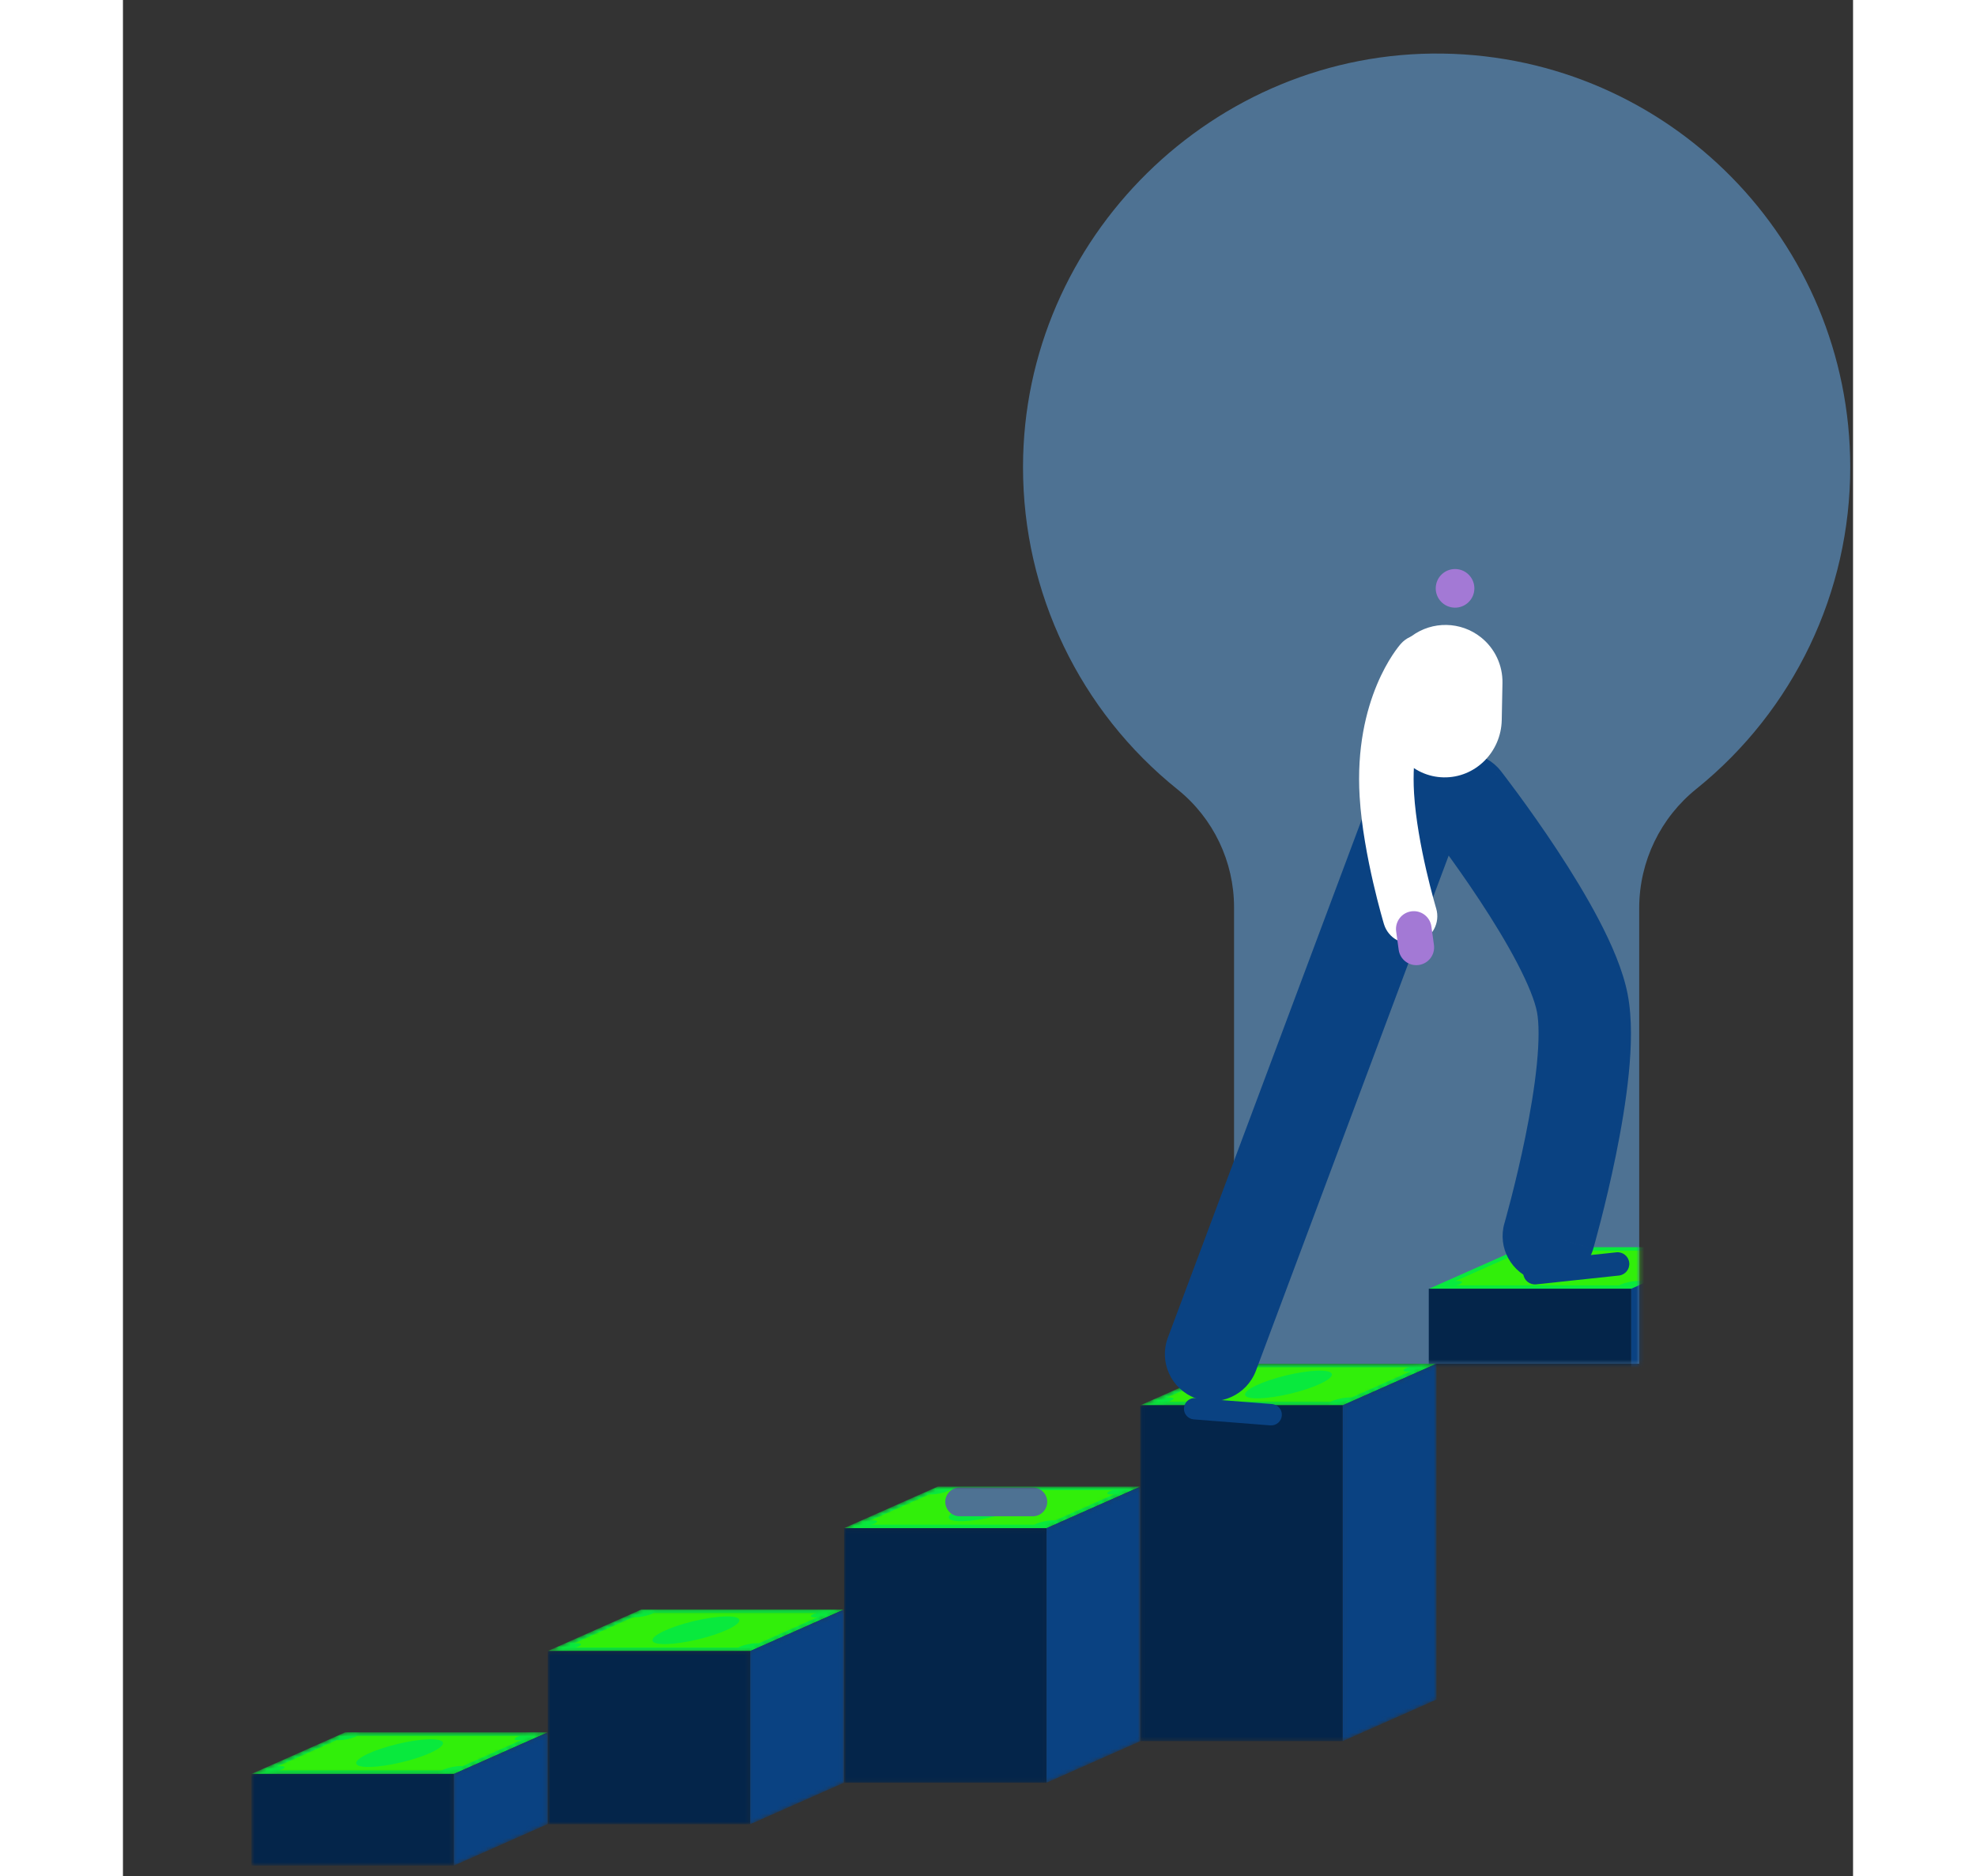 <svg width="316" height="300" viewBox="0 0 427 463" fill="none" xmlns="http://www.w3.org/2000/svg">
<rect x="0" y="0" width="427" height="463" fill="#333333" stroke="none"/>
<path d="M426.306 115.257C426.306 59.503 381.542 14.069 325.775 13.223C269.24 12.382 222.143 58.736 222.143 115.257C222.115 146.21 236.169 175.498 260.339 194.845C269.137 201.937 274.244 212.634 274.227 223.932V336.504H374.223V223.935C374.27 212.528 379.475 201.755 388.383 194.625C412.39 175.272 426.335 146.088 426.306 115.257Z" fill="#4E7293"/>
<mask id="mask0_164_668" style="mask-type:alpha" maskUnits="userSpaceOnUse" x="222" y="13" width="205" height="324">
<path d="M426.306 115.257C426.306 59.503 381.542 14.069 325.775 13.223C269.24 12.382 222.143 58.736 222.143 115.257C222.115 146.21 236.169 175.498 260.339 194.845C269.137 201.937 274.244 212.634 274.227 223.932V336.504H374.223V223.935C374.27 212.528 379.475 201.755 388.383 194.625C412.39 175.272 426.335 146.088 426.306 115.257Z" fill="#4E7293"/>
</mask>
<g mask="url(#mask0_164_668)">
<path d="M372.317 318.023H322.319L345.449 307.757H395.447L372.317 318.023Z" fill="#09E93D"/>
<path d="M372.033 317.165H326.468L345.734 308.615H391.299L372.033 317.165Z" fill="#31EF0A"/>
<path d="M358.343 310.638C364.259 309.218 369.297 309.076 369.595 310.319C369.894 311.563 365.341 313.722 359.424 315.142C353.509 316.562 348.471 316.705 348.172 315.461C347.874 314.217 352.427 312.058 358.343 310.638Z" fill="#09E93D"/>
<path d="M345.684 308.219C347.306 307.893 348.677 307.907 348.746 308.251C348.815 308.594 347.556 309.136 345.934 309.463C344.311 309.789 342.94 309.775 342.871 309.432C342.802 309.088 344.061 308.545 345.684 308.219Z" fill="#09E93D"/>
<path d="M390.081 308.219C391.703 307.893 393.074 307.907 393.143 308.251C393.212 308.594 391.953 309.136 390.331 309.463C388.708 309.789 387.337 309.775 387.268 309.432C387.199 309.088 388.458 308.545 390.081 308.219Z" fill="#09E93D"/>
<path d="M371.833 316.318C373.455 315.991 374.826 316.005 374.896 316.349C374.965 316.692 373.706 317.235 372.083 317.561C370.461 317.887 369.09 317.873 369.02 317.53C368.951 317.187 370.211 316.644 371.833 316.318Z" fill="#09E93D"/>
<path d="M327.436 316.318C329.058 315.991 330.429 316.005 330.499 316.349C330.568 316.692 329.309 317.235 327.686 317.561C326.064 317.887 324.693 317.873 324.623 317.53C324.554 317.187 325.814 316.644 327.436 316.318Z" fill="#09E93D"/>
<path d="M322.291 318.003H372.27V400.885H322.291V318.003Z" fill="#04254A"/>
<path d="M372.27 318.003L395.418 307.757V390.639L372.27 400.885V318.003Z" fill="#0A4282"/>
</g>
<mask id="mask1_164_668" style="mask-type:alpha" maskUnits="userSpaceOnUse" x="251" y="336" width="74" height="94">
<path d="M301.095 346.769H251.097L274.227 336.504H324.225L301.095 346.769Z" fill="#09E93D"/>
<path d="M300.811 345.912H255.246L274.512 337.361H320.077L300.811 345.912Z" fill="#31EF0A"/>
<path d="M287.121 339.384C293.037 337.964 298.074 337.822 298.373 339.065C298.672 340.309 294.119 342.469 288.202 343.889C282.287 345.308 277.249 345.451 276.95 344.207C276.652 342.964 281.205 340.804 287.121 339.384Z" fill="#09E93D"/>
<path d="M274.461 336.966C276.084 336.639 277.455 336.653 277.524 336.997C277.593 337.34 276.334 337.883 274.712 338.209C273.089 338.535 271.718 338.521 271.649 338.178C271.58 337.835 272.839 337.292 274.461 336.966Z" fill="#09E93D"/>
<path d="M318.858 336.966C320.481 336.639 321.852 336.653 321.921 336.997C321.99 337.34 320.731 337.883 319.109 338.209C317.486 338.535 316.115 338.521 316.046 338.178C315.977 337.835 317.236 337.292 318.858 336.966Z" fill="#09E93D"/>
<path d="M300.611 345.064C302.233 344.738 303.604 344.752 303.674 345.095C303.743 345.438 302.483 345.981 300.861 346.307C299.239 346.634 297.868 346.62 297.798 346.277C297.729 345.933 298.988 345.39 300.611 345.064Z" fill="#09E93D"/>
<path d="M256.214 345.064C257.836 344.738 259.207 344.752 259.277 345.095C259.346 345.438 258.086 345.981 256.464 346.307C254.842 346.634 253.471 346.62 253.401 346.277C253.332 345.933 254.592 345.39 256.214 345.064Z" fill="#09E93D"/>
<path d="M251.068 346.749H301.048V429.631H251.068V346.749Z" fill="#04254A"/>
<path d="M301.048 346.749L324.196 336.504V419.385L301.048 429.631V346.749Z" fill="#0A4282"/>
</mask>
<g mask="url(#mask1_164_668)">
<path d="M301.095 346.769H251.097L274.227 336.504H324.225L301.095 346.769Z" fill="#09E93D"/>
<path d="M300.811 345.912H255.246L274.512 337.361H320.077L300.811 345.912Z" fill="#31EF0A"/>
<path d="M287.121 339.384C293.037 337.964 298.074 337.822 298.373 339.065C298.672 340.309 294.119 342.469 288.202 343.889C282.287 345.308 277.249 345.451 276.95 344.207C276.652 342.964 281.205 340.804 287.121 339.384Z" fill="#09E93D"/>
<path d="M274.461 336.966C276.084 336.639 277.455 336.653 277.524 336.997C277.593 337.34 276.334 337.883 274.712 338.209C273.089 338.535 271.718 338.521 271.649 338.178C271.58 337.835 272.839 337.292 274.461 336.966Z" fill="#09E93D"/>
<path d="M318.858 336.966C320.481 336.639 321.852 336.653 321.921 336.997C321.99 337.34 320.731 337.883 319.109 338.209C317.486 338.535 316.115 338.521 316.046 338.178C315.977 337.835 317.236 337.292 318.858 336.966Z" fill="#09E93D"/>
<path d="M300.611 345.064C302.233 344.738 303.604 344.752 303.674 345.095C303.743 345.438 302.483 345.981 300.861 346.307C299.239 346.634 297.868 346.62 297.798 346.277C297.729 345.933 298.988 345.39 300.611 345.064Z" fill="#09E93D"/>
<path d="M256.214 345.064C257.836 344.738 259.207 344.752 259.277 345.095C259.346 345.438 258.086 345.981 256.464 346.307C254.842 346.634 253.471 346.62 253.401 346.277C253.332 345.933 254.592 345.39 256.214 345.064Z" fill="#09E93D"/>
<path d="M251.068 346.749H301.048V429.631H251.068V346.749Z" fill="#04254A"/>
<path d="M301.048 346.749L324.196 336.504V419.385L301.048 429.631V346.749Z" fill="#0A4282"/>
</g>
<mask id="mask2_164_668" style="mask-type:alpha" maskUnits="userSpaceOnUse" x="177" y="366" width="75" height="74">
<path d="M227.966 377.089H177.969L201.099 366.825H251.097L227.966 377.089Z" fill="#09E93D"/>
<path d="M227.683 376.232H182.118L201.384 367.682H246.949L227.683 376.232Z" fill="#31EF0A"/>
<path d="M213.992 369.706C219.908 368.286 224.945 368.143 225.244 369.387C225.543 370.631 220.99 372.79 215.073 374.21C209.158 375.629 204.12 375.772 203.821 374.528C203.523 373.285 208.076 371.125 213.992 369.706Z" fill="#09E93D"/>
<path d="M201.334 367.287C202.956 366.961 204.327 366.975 204.396 367.318C204.465 367.661 203.206 368.204 201.584 368.53C199.961 368.857 198.59 368.843 198.521 368.5C198.452 368.156 199.711 367.613 201.334 367.287Z" fill="#09E93D"/>
<path d="M245.73 367.287C247.353 366.961 248.724 366.975 248.793 367.318C248.862 367.661 247.603 368.204 245.981 368.53C244.358 368.857 242.987 368.843 242.918 368.5C242.849 368.156 244.108 367.613 245.73 367.287Z" fill="#09E93D"/>
<path d="M227.483 375.385C229.105 375.059 230.476 375.073 230.546 375.417C230.615 375.76 229.355 376.303 227.733 376.629C226.111 376.955 224.74 376.941 224.67 376.598C224.601 376.254 225.861 375.712 227.483 375.385Z" fill="#09E93D"/>
<path d="M183.086 375.385C184.708 375.059 186.079 375.073 186.149 375.417C186.218 375.76 184.958 376.303 183.336 376.629C181.714 376.955 180.343 376.941 180.273 376.598C180.204 376.254 181.464 375.712 183.086 375.385Z" fill="#09E93D"/>
<path d="M177.969 377.09H227.949V439.896H177.969V377.09Z" fill="#04254A"/>
<path d="M227.949 377.089L251.097 366.844V429.651L227.949 439.896V377.089Z" fill="#0A4282"/>
<path d="M224.564 370.6H206.507" stroke="#4E7293" stroke-width="7.104" stroke-miterlimit="10" stroke-linecap="round"/>
</mask>
<g mask="url(#mask2_164_668)">
<path d="M227.966 377.089H177.969L201.099 366.825H251.097L227.966 377.089Z" fill="#09E93D"/>
<path d="M227.683 376.232H182.118L201.384 367.682H246.949L227.683 376.232Z" fill="#31EF0A"/>
<path d="M213.992 369.706C219.908 368.286 224.945 368.143 225.244 369.387C225.543 370.631 220.99 372.79 215.073 374.21C209.158 375.629 204.12 375.772 203.821 374.528C203.523 373.285 208.076 371.125 213.992 369.706Z" fill="#09E93D"/>
<path d="M201.334 367.287C202.956 366.961 204.327 366.975 204.396 367.318C204.465 367.661 203.206 368.204 201.584 368.53C199.961 368.857 198.59 368.843 198.521 368.5C198.452 368.156 199.711 367.613 201.334 367.287Z" fill="#09E93D"/>
<path d="M245.73 367.287C247.353 366.961 248.724 366.975 248.793 367.318C248.862 367.661 247.603 368.204 245.981 368.53C244.358 368.857 242.987 368.843 242.918 368.5C242.849 368.156 244.108 367.613 245.73 367.287Z" fill="#09E93D"/>
<path d="M227.483 375.385C229.105 375.059 230.476 375.073 230.546 375.417C230.615 375.76 229.355 376.303 227.733 376.629C226.111 376.955 224.74 376.941 224.67 376.598C224.601 376.254 225.861 375.712 227.483 375.385Z" fill="#09E93D"/>
<path d="M183.086 375.385C184.708 375.059 186.079 375.073 186.149 375.417C186.218 375.76 184.958 376.303 183.336 376.629C181.714 376.955 180.343 376.941 180.273 376.598C180.204 376.254 181.464 375.712 183.086 375.385Z" fill="#09E93D"/>
<path d="M177.969 377.09H227.949V439.896H177.969V377.09Z" fill="#04254A"/>
<path d="M227.949 377.089L251.097 366.844V429.651L227.949 439.896V377.089Z" fill="#0A4282"/>
<path d="M224.564 370.6H206.507" stroke="#4E7293" stroke-width="7.104" stroke-miterlimit="10" stroke-linecap="round"/>
</g>
<mask id="mask3_164_668" style="mask-type:alpha" maskUnits="userSpaceOnUse" x="104" y="397" width="74" height="54">
<path d="M154.838 407.412H104.84L127.97 397.146H177.968L154.838 407.412Z" fill="#09E93D"/>
<path d="M154.554 406.554H108.989L128.255 398.004H173.82L154.554 406.554Z" fill="#31EF0A"/>
<path d="M140.864 400.027C146.78 398.607 151.818 398.465 152.116 399.708C152.415 400.952 147.862 403.111 141.945 404.531C136.03 405.951 130.992 406.094 130.693 404.85C130.395 403.606 134.948 401.447 140.864 400.027Z" fill="#09E93D"/>
<path d="M128.205 397.608C129.827 397.282 131.198 397.296 131.267 397.64C131.336 397.983 130.077 398.525 128.455 398.852C126.832 399.178 125.461 399.164 125.392 398.821C125.323 398.477 126.582 397.934 128.205 397.608Z" fill="#09E93D"/>
<path d="M172.602 397.608C174.224 397.282 175.595 397.296 175.664 397.64C175.733 397.983 174.474 398.525 172.852 398.852C171.229 399.178 169.858 399.164 169.789 398.821C169.72 398.477 170.979 397.934 172.602 397.608Z" fill="#09E93D"/>
<path d="M154.354 405.707C155.976 405.38 157.347 405.394 157.417 405.738C157.486 406.081 156.227 406.624 154.604 406.95C152.982 407.276 151.611 407.262 151.541 406.919C151.472 406.576 152.732 406.033 154.354 405.707Z" fill="#09E93D"/>
<path d="M109.987 405.708C111.609 405.382 112.981 405.396 113.05 405.739C113.119 406.082 111.859 406.625 110.237 406.951C108.615 407.278 107.244 407.264 107.174 406.921C107.105 406.577 108.364 406.034 109.987 405.708Z" fill="#09E93D"/>
<path d="M104.84 407.412H154.82V450.138H104.84V407.412Z" fill="#04254A"/>
<path d="M154.821 407.402L177.969 397.156V439.892L154.821 450.138V407.402Z" fill="#0A4282"/>
</mask>
<g mask="url(#mask3_164_668)">
<path d="M154.838 407.412H104.84L127.97 397.146H177.968L154.838 407.412Z" fill="#09E93D"/>
<path d="M154.554 406.554H108.989L128.255 398.004H173.82L154.554 406.554Z" fill="#31EF0A"/>
<path d="M140.864 400.027C146.78 398.607 151.818 398.465 152.116 399.708C152.415 400.952 147.862 403.111 141.945 404.531C136.03 405.951 130.992 406.094 130.693 404.85C130.395 403.606 134.948 401.447 140.864 400.027Z" fill="#09E93D"/>
<path d="M128.205 397.608C129.827 397.282 131.198 397.296 131.267 397.64C131.336 397.983 130.077 398.525 128.455 398.852C126.832 399.178 125.461 399.164 125.392 398.821C125.323 398.477 126.582 397.934 128.205 397.608Z" fill="#09E93D"/>
<path d="M172.602 397.608C174.224 397.282 175.595 397.296 175.664 397.64C175.733 397.983 174.474 398.525 172.852 398.852C171.229 399.178 169.858 399.164 169.789 398.821C169.72 398.477 170.979 397.934 172.602 397.608Z" fill="#09E93D"/>
<path d="M154.354 405.707C155.976 405.38 157.347 405.394 157.417 405.738C157.486 406.081 156.227 406.624 154.604 406.95C152.982 407.276 151.611 407.262 151.541 406.919C151.472 406.576 152.732 406.033 154.354 405.707Z" fill="#09E93D"/>
<path d="M109.987 405.708C111.609 405.382 112.981 405.396 113.05 405.739C113.119 406.082 111.859 406.625 110.237 406.951C108.615 407.278 107.244 407.264 107.174 406.921C107.105 406.577 108.364 406.034 109.987 405.708Z" fill="#09E93D"/>
<path d="M104.84 407.412H154.82V450.138H104.84V407.412Z" fill="#04254A"/>
<path d="M154.821 407.402L177.969 397.156V439.892L154.821 450.138V407.402Z" fill="#0A4282"/>
</g>
<mask id="mask4_164_668" style="mask-type:alpha" maskUnits="userSpaceOnUse" x="31" y="427" width="74" height="34">
<path d="M81.71 437.733H31.713L54.843 427.467H104.841L81.71 437.733Z" fill="#09E93D"/>
<path d="M81.427 436.875H35.861L55.127 428.325H100.693L81.427 436.875Z" fill="#31EF0A"/>
<path d="M67.736 430.348C73.651 428.928 78.689 428.785 78.988 430.029C79.287 431.273 74.734 433.432 68.817 434.852C62.901 436.271 57.864 436.414 57.565 435.17C57.266 433.927 61.82 431.767 67.736 430.348Z" fill="#09E93D"/>
<path d="M55.076 427.929C56.699 427.603 58.069 427.617 58.139 427.96C58.208 428.303 56.949 428.846 55.326 429.172C53.704 429.499 52.333 429.484 52.263 429.142C52.195 428.798 53.454 428.255 55.076 427.929Z" fill="#09E93D"/>
<path d="M99.473 427.929C101.096 427.603 102.466 427.617 102.536 427.96C102.605 428.303 101.346 428.846 99.723 429.172C98.101 429.499 96.73 429.484 96.66 429.142C96.591 428.798 97.851 428.255 99.473 427.929Z" fill="#09E93D"/>
<path d="M81.227 436.027C82.849 435.701 84.22 435.715 84.29 436.059C84.358 436.402 83.099 436.944 81.477 437.271C79.854 437.597 78.483 437.583 78.414 437.24C78.345 436.896 79.604 436.354 81.227 436.027Z" fill="#09E93D"/>
<path d="M36.83 436.027C38.452 435.701 39.823 435.715 39.892 436.059C39.961 436.402 38.702 436.944 37.08 437.271C35.457 437.597 34.086 437.583 34.017 437.24C33.948 436.896 35.207 436.354 36.83 436.027Z" fill="#09E93D"/>
<path d="M31.713 437.732H81.693V460.343H31.713V437.732Z" fill="#04254A"/>
<path d="M81.692 437.732L104.84 427.486V450.098L81.692 460.343V437.732Z" fill="#0A4282"/>
</mask>
<g mask="url(#mask4_164_668)">
<path d="M81.71 437.733H31.713L54.843 427.467H104.841L81.71 437.733Z" fill="#09E93D"/>
<path d="M81.427 436.875H35.861L55.127 428.325H100.693L81.427 436.875Z" fill="#31EF0A"/>
<path d="M67.736 430.348C73.651 428.928 78.689 428.785 78.988 430.029C79.287 431.273 74.734 433.432 68.817 434.852C62.901 436.271 57.864 436.414 57.565 435.17C57.266 433.927 61.82 431.767 67.736 430.348Z" fill="#09E93D"/>
<path d="M55.076 427.929C56.699 427.603 58.069 427.617 58.139 427.96C58.208 428.303 56.949 428.846 55.326 429.172C53.704 429.499 52.333 429.484 52.263 429.142C52.195 428.798 53.454 428.255 55.076 427.929Z" fill="#09E93D"/>
<path d="M99.473 427.929C101.096 427.603 102.466 427.617 102.536 427.96C102.605 428.303 101.346 428.846 99.723 429.172C98.101 429.499 96.73 429.484 96.66 429.142C96.591 428.798 97.851 428.255 99.473 427.929Z" fill="#09E93D"/>
<path d="M81.227 436.027C82.849 435.701 84.22 435.715 84.29 436.059C84.358 436.402 83.099 436.944 81.477 437.271C79.854 437.597 78.483 437.583 78.414 437.24C78.345 436.896 79.604 436.354 81.227 436.027Z" fill="#09E93D"/>
<path d="M36.83 436.027C38.452 435.701 39.823 435.715 39.892 436.059C39.961 436.402 38.702 436.944 37.08 437.271C35.457 437.597 34.086 437.583 34.017 437.24C33.948 436.896 35.207 436.354 36.83 436.027Z" fill="#09E93D"/>
<path d="M31.713 437.732H81.693V460.343H31.713V437.732Z" fill="#04254A"/>
<path d="M81.692 437.732L104.84 427.486V450.098L81.692 460.343V437.732Z" fill="#0A4282"/>
</g>
<mask id="mask5_164_668" style="mask-type:alpha" maskUnits="userSpaceOnUse" x="0" y="0" width="427" height="463">
<path d="M426.306 115.257C426.306 59.503 381.541 14.069 325.774 13.223C269.239 12.382 53.618 -25.497 53.618 31.024C53.59 61.977 16.151 140.065 40.321 159.413C49.119 166.505 0.726 217.313 0.708 228.611L32.809 462.185L374.223 336.504V223.935C374.27 212.528 379.476 201.756 388.384 194.626C412.391 175.272 426.335 146.088 426.306 115.257Z" fill="#4E7293"/>
</mask>
<g mask="url(#mask5_164_668)">
<mask id="mask6_164_668" style="mask-type:luminance" maskUnits="userSpaceOnUse" x="-93" y="-51" width="838" height="616">
<path d="M-92.638 -50.519H744.637V564.518H-92.638V-50.519Z" fill="white"/>
</mask>
<g mask="url(#mask6_164_668)">
<path fill-rule="evenodd" clip-rule="evenodd" d="M261.869 347.411C261.983 345.959 263.253 344.873 264.706 344.987L283.592 346.464C285.045 346.578 286.131 347.847 286.017 349.3C285.903 350.752 284.633 351.837 283.181 351.724L264.294 350.247C262.841 350.133 261.756 348.863 261.869 347.411Z" fill="#0A4282"/>
<path fill-rule="evenodd" clip-rule="evenodd" d="M334.847 159.97C331.581 158.199 327.496 159.411 325.725 162.677L331.453 165.782C325.725 162.677 325.724 162.678 325.724 162.679L325.713 162.699L325.69 162.741C325.672 162.775 325.647 162.822 325.615 162.882C325.552 163.001 325.463 163.169 325.351 163.385C325.127 163.815 324.812 164.433 324.427 165.211C323.66 166.766 322.613 168.975 321.476 171.626C319.223 176.878 316.52 184.09 314.996 191.51C313.217 200.179 311.865 207.528 310.957 212.716C310.503 215.311 310.16 217.367 309.929 218.779C309.814 219.485 309.727 220.031 309.668 220.402C309.639 220.587 309.617 220.729 309.602 220.826L309.578 220.98C309.578 220.98 309.578 220.98 316.229 221.998L309.578 220.98C309.016 224.652 311.538 228.085 315.211 228.647C318.885 229.209 322.319 226.688 322.881 223.016L322.9 222.893C322.913 222.806 322.934 222.675 322.962 222.5C323.017 222.151 323.1 221.628 323.212 220.946C323.434 219.58 323.769 217.575 324.214 215.034C325.103 209.951 326.43 202.733 328.179 194.215C329.446 188.045 331.769 181.767 333.845 176.927C334.872 174.533 335.815 172.544 336.496 171.164C336.836 170.475 337.11 169.941 337.294 169.586C337.386 169.409 337.456 169.276 337.5 169.193C337.523 169.151 337.539 169.121 337.548 169.104L337.555 169.09" fill="white"/>
<path d="M313.758 232.552C311.39 232.029 309.894 229.685 310.418 227.317L311.409 222.84C311.933 220.472 314.278 218.976 316.647 219.5C319.015 220.023 320.511 222.368 319.987 224.735L318.996 229.212C318.472 231.581 316.127 233.076 313.758 232.552Z" fill="#A379D5"/>
<path fill-rule="evenodd" clip-rule="evenodd" d="M345.618 314.366C345.449 312.784 346.595 311.364 348.178 311.195L368.591 309.021C370.173 308.853 371.593 309.999 371.762 311.581C371.931 313.163 370.784 314.583 369.202 314.751L348.789 316.926C347.206 317.094 345.786 315.948 345.618 314.366Z" fill="#0A4282"/>
<path fill-rule="evenodd" clip-rule="evenodd" d="M324.783 184.456C330.681 186.662 333.674 193.23 331.467 199.126L279.444 338.136C277.237 344.032 270.667 347.024 264.769 344.818C258.871 342.612 255.879 336.045 258.085 330.149L284.097 260.643L310.108 191.138C312.315 185.242 318.885 182.25 324.783 184.456Z" fill="#0A4282"/>
<path fill-rule="evenodd" clip-rule="evenodd" d="M324.855 184.262C330.861 186.508 333.908 193.195 331.661 199.198L279.638 338.209C277.391 344.212 270.702 347.258 264.697 345.012C258.691 342.766 255.644 336.079 257.891 330.076L283.903 260.571L309.914 191.065C312.161 185.062 318.85 182.016 324.855 184.262Z" fill="#0A4282"/>
<path fill-rule="evenodd" clip-rule="evenodd" d="M324.056 188.275C329.019 184.401 336.185 185.281 340.061 190.242L331.075 197.258C340.061 190.242 340.062 190.243 340.063 190.244L340.09 190.28L340.157 190.365C340.213 190.437 340.293 190.541 340.395 190.673C340.6 190.939 340.895 191.323 341.267 191.813C342.012 192.793 343.07 194.2 344.345 195.937C346.891 199.405 350.332 204.23 353.896 209.635C357.444 215.018 361.202 221.112 364.33 227.099C367.359 232.898 370.22 239.382 371.377 245.363C372.533 251.344 372.296 258.427 371.647 264.935C370.977 271.657 369.761 278.711 368.475 285.027C367.185 291.37 365.79 297.128 364.721 301.294C364.185 303.382 363.728 305.081 363.402 306.267C363.239 306.861 363.109 307.327 363.018 307.649C362.973 307.811 362.937 307.937 362.912 308.025L362.882 308.128L362.87 308.172C362.869 308.173 362.869 308.174 351.914 305.011L362.869 308.174C361.122 314.222 354.801 317.709 348.751 315.962C342.701 314.216 339.213 307.898 340.959 301.851C340.959 301.85 340.96 301.85 340.96 301.85L340.96 301.849L340.964 301.836L340.983 301.767C341.002 301.702 341.031 301.599 341.07 301.462C341.147 301.188 341.263 300.773 341.411 300.234C341.707 299.155 342.131 297.579 342.632 295.629C343.635 291.719 344.935 286.348 346.129 280.482C347.328 274.588 348.389 268.352 348.955 262.674C349.543 256.783 349.503 252.356 348.987 249.689C348.472 247.024 346.858 242.901 344.116 237.652C341.474 232.594 338.164 227.201 334.854 222.179C331.558 217.179 328.349 212.679 325.96 209.424C324.768 207.8 323.787 206.496 323.11 205.605C322.771 205.16 322.509 204.818 322.335 204.592C322.248 204.479 322.183 204.396 322.142 204.342L322.097 204.285L322.089 204.275L322.088 204.274L322.088 204.273C318.213 199.312 319.094 192.15 324.056 188.275Z" fill="#0A4282"/>
<path d="M318.08 156.939C314.549 159.531 312.428 163.62 312.343 167.999L312.166 177.117C312.012 185.087 318.184 191.67 325.951 191.821C333.719 191.972 340.141 185.633 340.296 177.663L340.473 168.545C340.558 164.166 338.597 159.998 335.169 157.27C330.201 153.316 323.198 153.18 318.08 156.939Z" fill="white"/>
<path fill-rule="evenodd" clip-rule="evenodd" d="M325.475 167.778C325.475 167.778 325.475 167.778 325.475 167.778V167.778ZM325.514 167.734C327.939 164.959 327.679 160.743 324.92 158.286C322.145 155.815 317.892 156.061 315.42 158.835L320.446 163.309C315.42 158.835 315.418 158.837 315.416 158.84L315.411 158.845L315.4 158.857L315.376 158.884C315.359 158.904 315.34 158.926 315.318 158.951C315.275 159.001 315.223 159.063 315.162 159.136C315.04 159.283 314.885 159.475 314.701 159.712C314.333 160.188 313.852 160.848 313.299 161.691C312.195 163.378 310.805 165.806 309.484 168.972C306.831 175.33 304.491 184.579 305.226 196.624C305.674 203.969 307.198 211.852 308.557 217.758C309.244 220.742 309.904 223.286 310.394 225.09C310.639 225.993 310.842 226.713 310.986 227.213C311.058 227.463 311.115 227.658 311.155 227.794C311.175 227.862 311.19 227.915 311.202 227.953L311.215 227.998L311.221 228.017C311.221 228.018 311.221 228.019 317.03 226.273L311.221 228.019C312.292 231.577 316.044 233.594 319.603 232.524C323.161 231.455 325.178 227.704 324.108 224.147L324.108 224.146L324.099 224.118C324.092 224.093 324.08 224.053 324.064 223.998C324.032 223.889 323.983 223.722 323.919 223.501C323.792 223.059 323.607 222.402 323.38 221.568C322.927 219.898 322.312 217.526 321.671 214.744C320.376 209.118 319.039 202.067 318.658 195.808C318.059 185.988 319.971 178.785 321.903 174.155C322.875 171.827 323.861 170.128 324.559 169.061C324.908 168.527 325.185 168.154 325.35 167.94C325.433 167.833 325.487 167.766 325.509 167.74C325.511 167.738 325.513 167.736 325.514 167.734Z" fill="white"/>
<path d="M319.809 238.123C317.406 238.453 315.19 236.773 314.86 234.37L314.237 229.828C313.907 227.425 315.587 225.21 317.991 224.879C320.394 224.549 322.61 226.23 322.939 228.632L323.564 233.175C323.893 235.578 322.213 237.793 319.809 238.123Z" fill="#A379D5"/>
<path d="M333.54 145.272C333.591 142.64 331.498 140.465 328.865 140.414C326.231 140.362 324.056 142.455 324.005 145.087C323.954 147.719 326.047 149.895 328.68 149.946C331.313 149.997 333.489 147.904 333.54 145.272Z" fill="#A379D5"/>
</g>
</g>
</svg>
